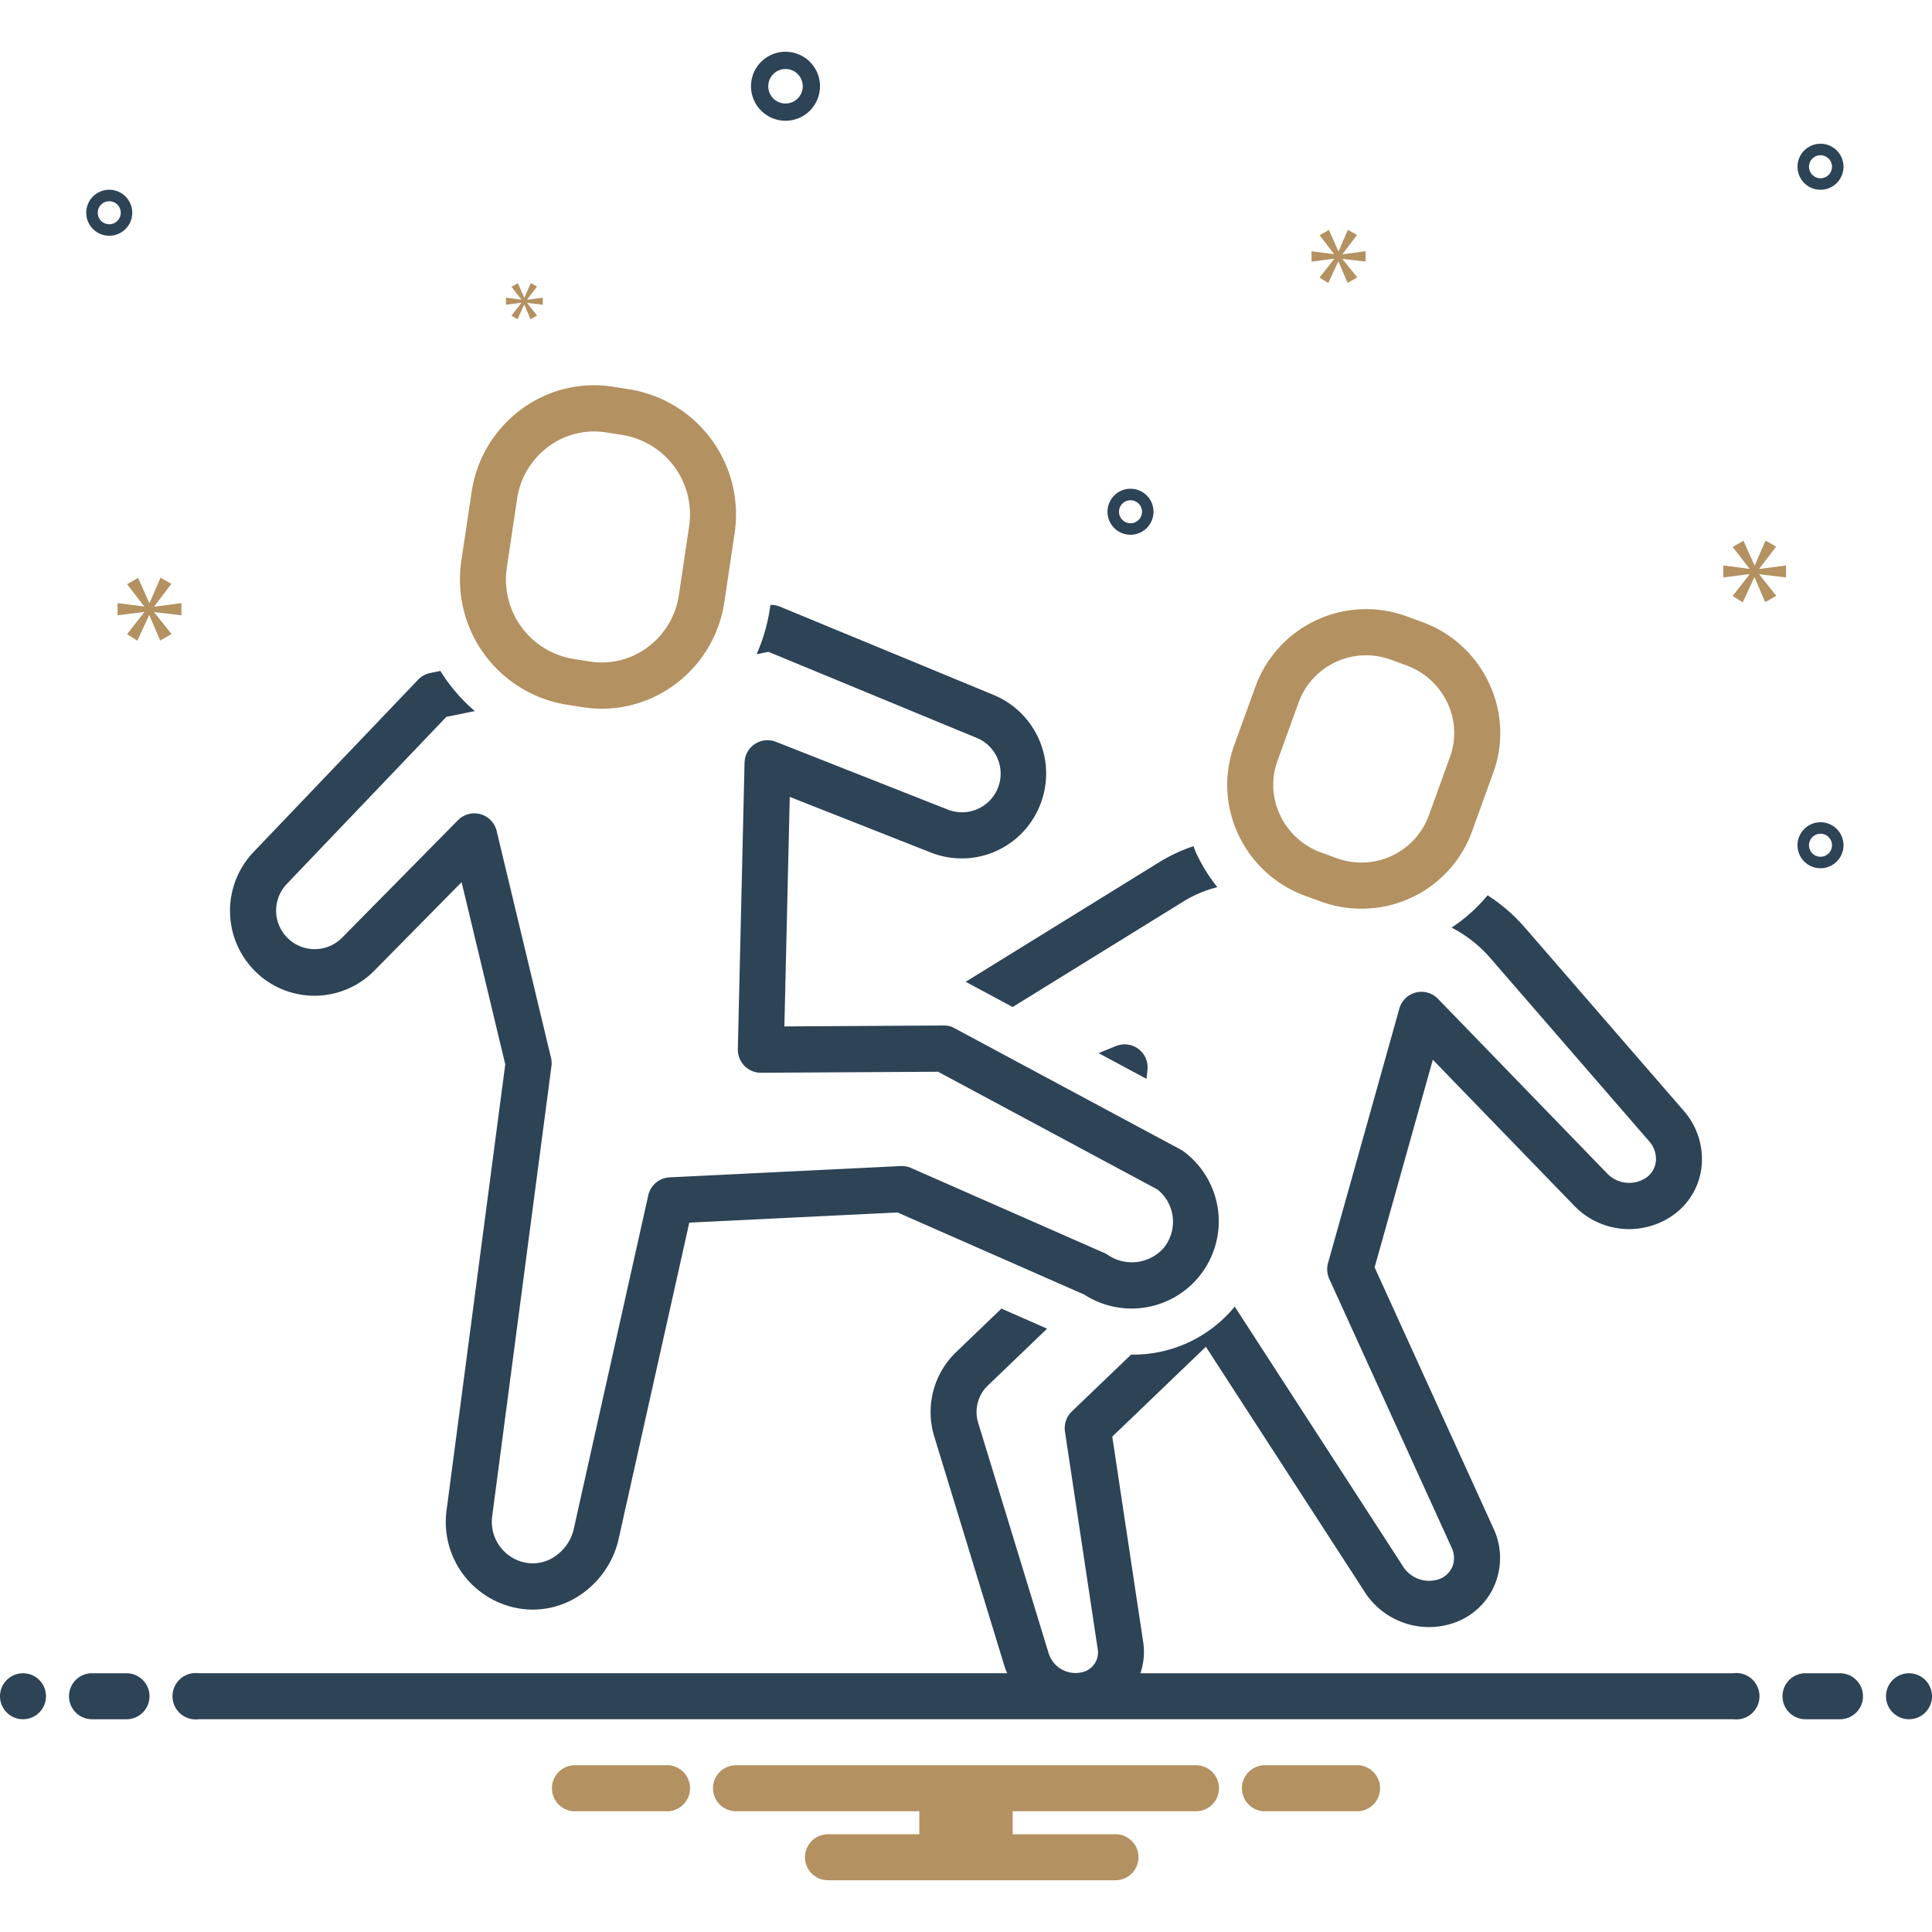 <?xml version="1.0" encoding="UTF-8"?> <svg xmlns="http://www.w3.org/2000/svg" xmlns:xlink="http://www.w3.org/1999/xlink" xmlns:svgjs="http://svgjs.dev/svgjs" id="Layer_1" viewBox="0 0 168 168" data-name="Layer 1" width="300" height="300" version="1.1"><g width="100%" height="100%" transform="matrix(1,0,0,1,0,0)"><path d="m123.635 54.075-1.302-.475a10.245 10.245 0 0 0 -13.151 6.064l-1.859 5.136a10.101 10.101 0 0 0 .352 7.749 10.303 10.303 0 0 0 5.862 5.365l1.302.474a10.357 10.357 0 0 0 3.541.627 10.202 10.202 0 0 0 9.612-6.691l1.858-5.136a10.099 10.099 0 0 0 -.351-7.747 10.303 10.303 0 0 0 -5.863-5.366zm2.455 11.74-1.858 5.136a6.24 6.24 0 0 1 -8.031 3.659l-1.302-.474a6.316 6.316 0 0 1 -3.601-3.289 6.091 6.091 0 0 1 -.217-4.675l1.859-5.136a6.246 6.246 0 0 1 8.031-3.66l1.302.475a6.322 6.322 0 0 1 3.601 3.29 6.089 6.089 0 0 1 .216 4.674z" fill="#b39161" fill-opacity="1" data-original-color="#0bceb2ff" stroke="none" stroke-opacity="1"></path><path d="m97.792 90.813a1.999 1.999 0 0 0 -.754.148l-1.509.617 4.168 2.236.084-.776a2.005 2.005 0 0 0 -1.988-2.225z" fill="#2d4356" fill-opacity="1" data-original-color="#2d4356ff" stroke="none" stroke-opacity="1"></path><path d="m105.858 77.145a14.42 14.42 0 0 1 -1.808-2.894c-.102-.219-.182-.445-.272-.668a14.358 14.358 0 0 0 -2.952 1.376l-16.859 10.418c.009.005.021.006.03.011l4.059 2.178 14.866-9.187a10.437 10.437 0 0 1 2.936-1.235z" fill="#2d4356" fill-opacity="1" data-original-color="#2d4356ff" stroke="none" stroke-opacity="1"></path><path d="m32.553 84.401 7.586-7.691 3.797 15.844-5.091 38.676a7.618 7.618 0 0 0 4.736 8.201 7.324 7.324 0 0 0 6.075-.268 7.996 7.996 0 0 0 4.092-5.136l6.19-27.71 18.109-.886 16.238 7.142a7.58 7.58 0 0 0 8.629-12.455 2.086 2.086 0 0 0 -.242-.152l-19.669-10.555a1.788 1.788 0 0 0 -.954-.237l-13.842.08.467-19.959 12.272 4.839a7.312 7.312 0 0 0 9.176-3.435 7.398 7.398 0 0 0 -3.707-10.265l-18.637-7.7a1.974 1.974 0 0 0 -.784-.131l-.046.305a15.318 15.318 0 0 1 -1.159 3.98l1.028-.208 18.077 7.469a3.361 3.361 0 0 1 -2.485 6.246l-14.936-5.89a2 2 0 0 0 -2.73 1.822l-.583 24.9a2.005 2.005 0 0 0 2 2.056h.012l15.395-.089 19.082 10.241a3.593 3.593 0 0 1 .503 5.126 3.704 3.704 0 0 1 -4.83.553 1.938 1.938 0 0 0 -.291-.158l-16.809-7.393a2.072 2.072 0 0 0 -.899-.167l-20.099.983a2.004 2.004 0 0 0 -1.854 1.567l-6.503 29.116a3.938 3.938 0 0 1 -2.002 2.509 3.388 3.388 0 0 1 -2.811.125 3.621 3.621 0 0 1 -2.246-3.914l5.144-39.072a2.011 2.011 0 0 0 -.039-.733l-4.724-19.711a1.996 1.996 0 0 0 -3.365-.944l-10.112 10.252a3.353 3.353 0 0 1 -4.779-4.703l13.882-14.536 2.474-.5a15.117 15.117 0 0 1 -2.997-3.492l-.88.178a2.007 2.007 0 0 0 -1.049.579l-14.316 14.99a7.409 7.409 0 0 0 .732 10.896 7.305 7.305 0 0 0 9.775-.585z" fill="#2d4356" fill-opacity="1" data-original-color="#2d4356ff" stroke="none" stroke-opacity="1"></path><path d="m53.348 33.634a10.618 10.618 0 0 0 -8.016 1.958 10.89 10.89 0 0 0 -4.327 7.219l-.883 5.915a11.022 11.022 0 0 0 9.072 12.535l1.456.231h0a10.834 10.834 0 0 0 1.691.133 10.618 10.618 0 0 0 6.326-2.092 10.891 10.891 0 0 0 4.326-7.218l.883-5.915a11.023 11.023 0 0 0 -9.072-12.535zm6.572 12.169-.883 5.915a6.901 6.901 0 0 1 -2.735 4.575 6.676 6.676 0 0 1 -5.029 1.229h0l-1.457-.231a6.996 6.996 0 0 1 -5.739-7.97l.883-5.915a6.896 6.896 0 0 1 2.736-4.575 6.663 6.663 0 0 1 5.027-1.229l1.457.23a6.996 6.996 0 0 1 5.739 7.97z" fill="#b39161" fill-opacity="1" data-original-color="#0bceb2ff" stroke="none" stroke-opacity="1"></path><circle cx="2" cy="147.5" fill="#2d4356" r="2" fill-opacity="1" data-original-color="#2d4356ff" stroke="none" stroke-opacity="1"></circle><path d="m11 145.5h-3a2 2 0 0 0 0 4h3a2 2 0 0 0 0-4z" fill="#2d4356" fill-opacity="1" data-original-color="#2d4356ff" stroke="none" stroke-opacity="1"></path><path d="m160 145.5h-3a2 2 0 0 0 0 4h3a2 2 0 0 0 0-4z" fill="#2d4356" fill-opacity="1" data-original-color="#2d4356ff" stroke="none" stroke-opacity="1"></path><circle cx="166" cy="147.5" fill="#2d4356" r="2" fill-opacity="1" data-original-color="#2d4356ff" stroke="none" stroke-opacity="1"></circle><path d="m118.154 153.5h-8.308a2.006 2.006 0 0 0 0 4h8.308a2.006 2.006 0 0 0 0-4z" fill="#b39161" fill-opacity="1" data-original-color="#0bceb2ff" stroke="none" stroke-opacity="1"></path><path d="m58.154 153.5h-8.308a2.006 2.006 0 0 0 0 4h8.308a2.006 2.006 0 0 0 0-4z" fill="#b39161" fill-opacity="1" data-original-color="#0bceb2ff" stroke="none" stroke-opacity="1"></path><path d="m104 153.5h-40a2 2 0 0 0 0 4h15.94v2h-7.94a2 2 0 0 0 0 4h25a2 2 0 0 0 0-4h-8.94v-2h15.94a2 2 0 0 0 0-4z" fill="#b39161" fill-opacity="1" data-original-color="#0bceb2ff" stroke="none" stroke-opacity="1"></path><g fill="#2d4356"><path d="m150.721 145.5h-51.556a5.74 5.74 0 0 0 .248-2.675l-2.694-17.901 8.14-7.813 13.726 21.187a6.647 6.647 0 0 0 8.122 2.719l.031-.013a5.936 5.936 0 0 0 3.291-3.333 6.045 6.045 0 0 0 -.154-4.746l-10.343-22.717 5.061-18.056 12.262 12.659a6.624 6.624 0 0 0 8.768.754 5.94 5.94 0 0 0 2.344-4.16 6.389 6.389 0 0 0 -1.556-4.815l-13.838-15.961a15.214 15.214 0 0 0 -3.215-2.777 14.244 14.244 0 0 1 -3.132 2.809 11.296 11.296 0 0 1 3.33 2.606l13.838 15.961a2.318 2.318 0 0 1 .594 1.761 1.983 1.983 0 0 1 -.829 1.41 2.653 2.653 0 0 1 -3.438-.391l-14.681-15.155a1.997 1.997 0 0 0 -3.359.856l-6.199 22.118a2.019 2.019 0 0 0 .106 1.38l10.648 23.387a2.049 2.049 0 0 1 .07 1.605 1.968 1.968 0 0 1 -1.08 1.085l-.021.009a2.679 2.679 0 0 1 -3.24-1.142l-14.601-22.539c-.03.037-.054.076-.085.112a11.413 11.413 0 0 1 -8.796 4.069c-.04 0-.08-.008-.12-.008l-5.16 4.952a2.016 2.016 0 0 0 -.596 1.753l2.849 18.932a1.755 1.755 0 0 1 -1.412 2 2.445 2.445 0 0 1 -2.838-1.596l-6.128-20.044a3.184 3.184 0 0 1 .817-3.296l5.158-4.95-3.97-1.746-3.95 3.792a7.233 7.233 0 0 0 -1.878 7.38l6.128 20.044c.052.171.132.328.198.492h-70.304a2.017 2.017 0 1 0 0 4h133.443a2.017 2.017 0 1 0 0-4z" fill="#2d4356" fill-opacity="1" data-original-color="#2d4356ff" stroke="none" stroke-opacity="1"></path><path d="m68.305 10.5a3 3 0 1 0 -3-3 3.003 3.003 0 0 0 3 3zm0-4.5a1.5 1.5 0 1 1 -1.5 1.5 1.501 1.501 0 0 1 1.5-1.5z" fill="#2d4356" fill-opacity="1" data-original-color="#2d4356ff" stroke="none" stroke-opacity="1"></path><path d="m158.305 71.5a2 2 0 1 0 2 2 2.002 2.002 0 0 0 -2-2zm0 3a1 1 0 1 1 1-1 1.001 1.001 0 0 1 -1 1z" fill="#2d4356" fill-opacity="1" data-original-color="#2d4356ff" stroke="none" stroke-opacity="1"></path><path d="m98.305 42.5a2 2 0 1 0 2 2 2.002 2.002 0 0 0 -2-2zm0 3a1 1 0 1 1 1-1 1.001 1.001 0 0 1 -1 1z" fill="#2d4356" fill-opacity="1" data-original-color="#2d4356ff" stroke="none" stroke-opacity="1"></path><path d="m158.305 12.5a2 2 0 1 0 2 2 2.002 2.002 0 0 0 -2-2zm0 3a1 1 0 1 1 1-1 1.001 1.001 0 0 1 -1 1z" fill="#2d4356" fill-opacity="1" data-original-color="#2d4356ff" stroke="none" stroke-opacity="1"></path><path d="m11.5 18.5a2 2 0 1 0 -2 2 2.002 2.002 0 0 0 2-2zm-3 0a1 1 0 1 1 1 1 1.001 1.001 0 0 1 -1-1z" fill="#2d4356" fill-opacity="1" data-original-color="#2d4356ff" stroke="none" stroke-opacity="1"></path></g><path d="m13.415 52.723 1.487-1.955-.939-.532-.954 2.19h-.032l-.969-2.175-.956.548 1.472 1.909v.031l-2.301-.297v1.064l2.316-.297v.031l-1.487 1.908.892.564 1.018-2.206h.03l.939 2.19.986-.563-1.502-1.878v-.031l2.362.282v-1.064l-2.362.313z" fill="#b39161" fill-opacity="1" data-original-color="#0bceb2ff" stroke="none" stroke-opacity="1"></path><path d="m45.334 26.345-.856 1.099.514.324.586-1.27h.017l.541 1.261.568-.324-.865-1.082v-.018l1.36.163v-.613l-1.36.18v-.018l.856-1.126-.541-.306-.549 1.261h-.018l-.559-1.253-.55.316.847 1.099v.018l-1.325-.171v.613l1.334-.171z" fill="#b39161" fill-opacity="1" data-original-color="#0bceb2ff" stroke="none" stroke-opacity="1"></path><path d="m155.305 50.213v-1.043l-2.317.307v-.031l1.458-1.918-.921-.522-.936 2.148h-.031l-.951-2.133-.937.538 1.443 1.872v.031l-2.257-.292v1.043l2.272-.291v.031l-1.458 1.872.875.553.998-2.165h.03l.921 2.149.967-.552-1.473-1.842v-.031z" fill="#b39161" fill-opacity="1" data-original-color="#0bceb2ff" stroke="none" stroke-opacity="1"></path><path d="m116.748 22.086 1.258-1.655-.795-.45-.807 1.853h-.027l-.82-1.84-.809.464 1.245 1.615v.026l-1.946-.251v.9l1.959-.252v.027l-1.258 1.615.755.477.861-1.867h.026l.795 1.853.834-.476-1.271-1.589v-.027l1.998.239v-.9l-1.998.264z" fill="#b39161" fill-opacity="1" data-original-color="#0bceb2ff" stroke="none" stroke-opacity="1"></path></g></svg> 